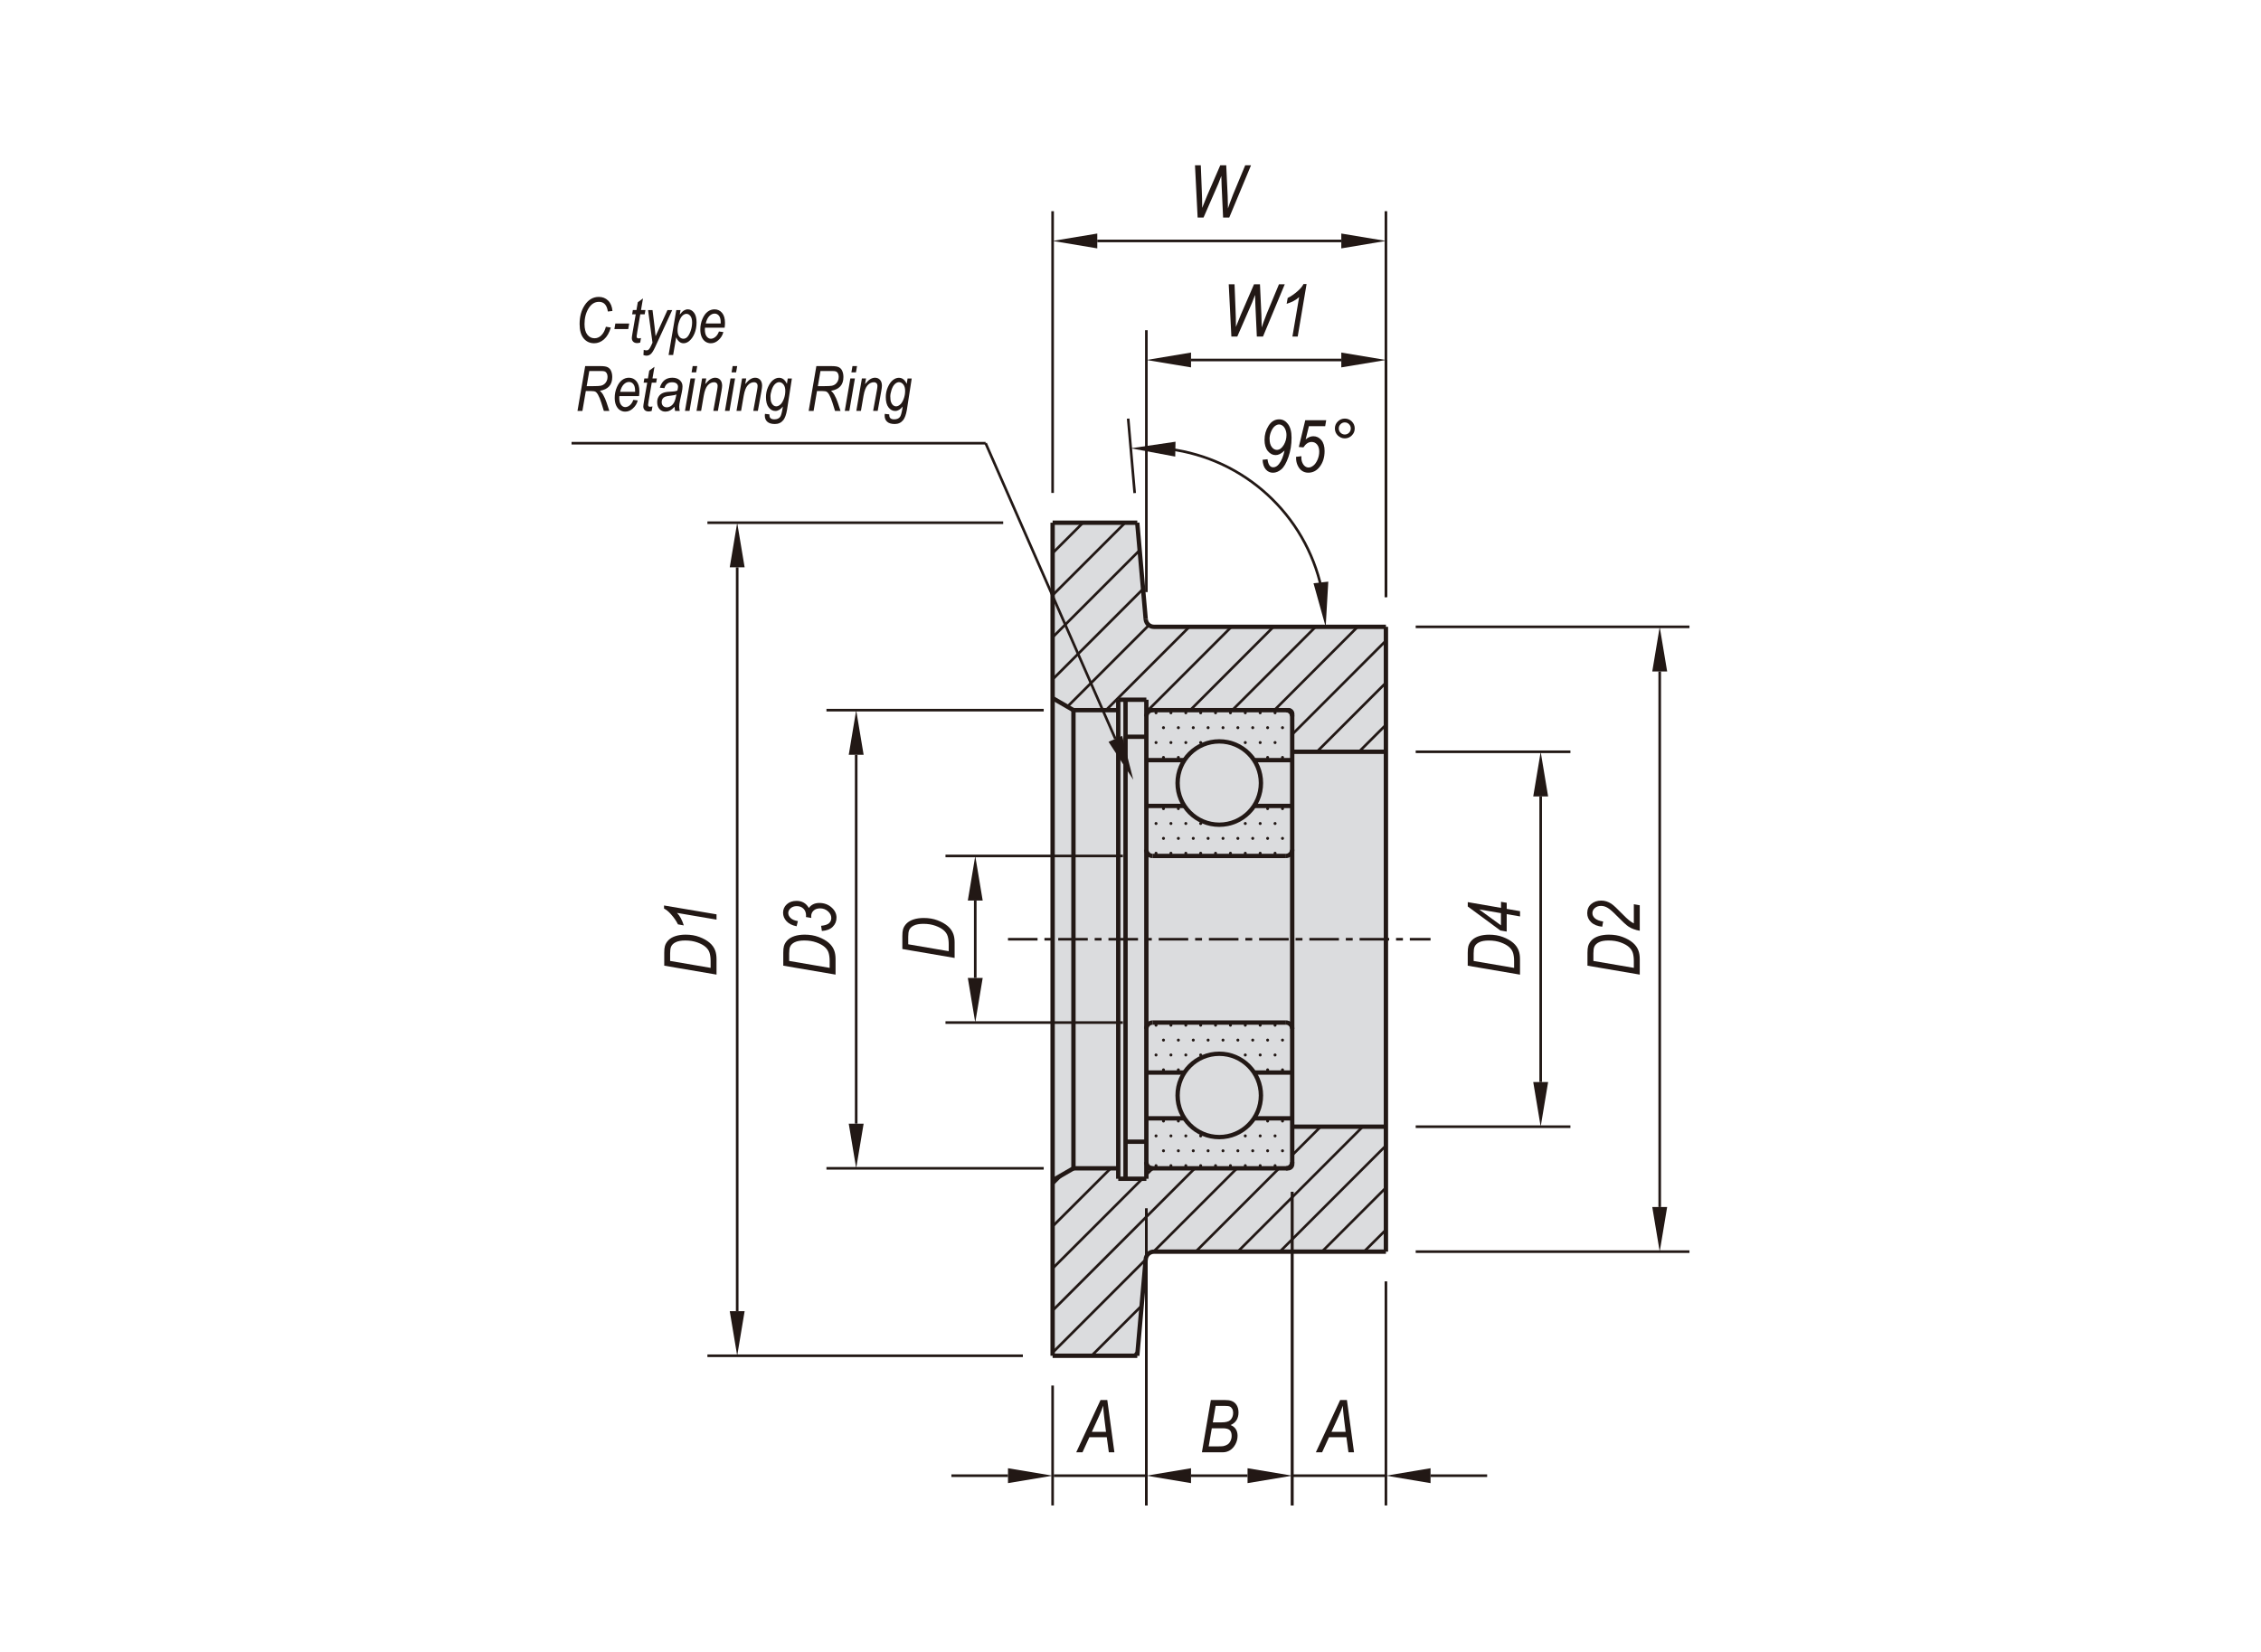 <?xml version="1.0" encoding="UTF-8"?><svg id="Layer_2" xmlns="http://www.w3.org/2000/svg" width="650" height="475" viewBox="0 0 650 475"><defs><style>.cls-1{stroke-width:1.25px;}.cls-1,.cls-2,.cls-3,.cls-4{fill:none;}.cls-1,.cls-2,.cls-4{stroke:#221815;stroke-miterlimit:10;}.cls-2,.cls-4{stroke-width:.75px;}.cls-5{fill:#221815;}.cls-6{fill:#dbdcde;}.cls-4{stroke-dasharray:0 0 0 0 8.5 1.98 1.98 1.98;}</style></defs><g id="GRL-L"><path class="cls-6" d="m398.43,180.24h-66.67c-1.24,0-2.28-.95-2.39-2.19l-2.43-27.75h-24.33v239.55h24.33l2.43-27.75c.11-1.24,1.14-2.19,2.39-2.19h66.67v-179.66Z"/><polygon class="cls-5" points="278.23 281.19 282.51 281.19 280.37 294.03 278.23 281.19"/><polygon class="cls-5" points="278.23 258.95 282.51 258.95 280.37 246.12 278.23 258.95"/><polygon class="cls-5" points="209.79 377.01 214.07 377.01 211.93 389.84 209.79 377.01"/><polygon class="cls-5" points="244 323.11 248.28 323.11 246.14 335.94 244 323.11"/><polygon class="cls-5" points="244 217.03 248.28 217.03 246.14 204.2 244 217.03"/><polygon class="cls-5" points="209.79 163.13 214.07 163.13 211.93 150.3 209.79 163.13"/><polygon class="cls-5" points="289.78 422.18 289.78 426.46 302.61 424.32 289.78 422.18"/><polygon class="cls-5" points="342.4 422.18 342.4 426.46 329.56 424.32 342.4 422.18"/><polygon class="cls-5" points="358.65 422.18 358.65 426.46 371.49 424.32 358.65 422.18"/><polygon class="cls-5" points="411.26 422.18 411.26 426.46 398.43 424.32 411.26 422.18"/><path class="cls-5" d="m337.05,335.18c0-.24-.19-.43-.43-.43s-.42.19-.42.43.19.43.42.43.43-.19.43-.43"/><path class="cls-5" d="m332.77,335.18c0-.24-.19-.43-.43-.43s-.43.19-.43.43.19.43.43.43.43-.19.43-.43"/><path class="cls-5" d="m341.33,335.18c0-.24-.19-.43-.43-.43s-.42.19-.42.43.19.43.42.43.43-.19.43-.43"/><path class="cls-5" d="m345.6,335.18c0-.24-.19-.43-.43-.43s-.43.19-.43.43.19.43.43.43.43-.19.43-.43"/><path class="cls-5" d="m343.47,330.9c0-.24-.19-.43-.43-.43s-.43.2-.43.43.19.43.43.43.43-.19.43-.43"/><path class="cls-5" d="m347.74,330.9c0-.24-.19-.43-.43-.43s-.43.2-.43.43.19.43.43.43.43-.19.43-.43"/><path class="cls-5" d="m341.33,326.62c0-.24-.19-.43-.43-.43s-.42.19-.42.43.19.43.42.43.43-.2.43-.43"/><path class="cls-5" d="m345.6,326.62c0-.24-.19-.43-.43-.43s-.43.19-.43.43.19.43.43.43.43-.2.43-.43"/><path class="cls-5" d="m337.05,326.62c0-.24-.19-.43-.43-.43s-.42.19-.42.43.19.43.42.43.43-.2.43-.43"/><path class="cls-5" d="m334.91,330.9c0-.24-.19-.43-.43-.43s-.43.2-.43.43.19.43.43.43.43-.19.43-.43"/><path class="cls-5" d="m334.91,322.34c0-.24-.19-.43-.43-.43s-.43.19-.43.43.19.43.43.43.43-.19.43-.43"/><path class="cls-5" d="m332.77,326.62c0-.24-.19-.43-.43-.43s-.43.19-.43.43.19.43.43.43.43-.2.43-.43"/><path class="cls-5" d="m339.19,330.9c0-.24-.19-.43-.43-.43s-.43.2-.43.43.19.43.43.43.43-.19.43-.43"/><path class="cls-5" d="m339.19,322.34c0-.24-.19-.43-.43-.43s-.43.19-.43.43.19.43.43.43.43-.19.43-.43"/><path class="cls-5" d="m334.91,307.63c0-.24-.19-.43-.43-.43s-.43.19-.43.43.19.43.43.43.43-.2.43-.43"/><path class="cls-5" d="m339.19,307.63c0-.24-.19-.43-.43-.43s-.43.19-.43.43.19.43.43.43.43-.2.43-.43"/><path class="cls-5" d="m337.05,303.35c0-.24-.19-.43-.43-.43s-.42.19-.42.43.19.43.42.43.43-.19.43-.43"/><path class="cls-5" d="m332.77,303.35c0-.24-.19-.43-.43-.43s-.43.19-.43.43.19.43.43.43.43-.19.43-.43"/><path class="cls-5" d="m345.6,303.35c0-.24-.19-.43-.43-.43s-.43.19-.43.43.19.43.43.43.43-.19.43-.43"/><path class="cls-5" d="m341.33,303.35c0-.24-.19-.43-.43-.43s-.42.19-.42.43.19.43.42.43.43-.19.43-.43"/><path class="cls-5" d="m337.05,294.79c0-.24-.19-.43-.43-.43s-.42.19-.42.43.19.43.42.43.43-.2.43-.43"/><path class="cls-5" d="m334.91,299.07c0-.24-.19-.43-.43-.43s-.43.2-.43.43.19.43.43.43.43-.19.43-.43"/><path class="cls-5" d="m332.77,294.79c0-.24-.19-.43-.43-.43s-.43.19-.43.43.19.43.43.43.43-.2.43-.43"/><path class="cls-5" d="m347.74,299.07c0-.24-.19-.43-.43-.43s-.43.2-.43.43.19.43.43.43.43-.19.43-.43"/><path class="cls-5" d="m343.47,299.07c0-.24-.19-.43-.43-.43s-.43.2-.43.43.19.43.43.43.43-.19.43-.43"/><path class="cls-5" d="m339.19,299.07c0-.24-.19-.43-.43-.43s-.43.2-.43.43.19.43.43.43.43-.19.43-.43"/><path class="cls-5" d="m345.6,294.79c0-.24-.19-.43-.43-.43s-.43.19-.43.43.19.43.43.43.43-.2.43-.43"/><path class="cls-5" d="m341.33,294.79c0-.24-.19-.43-.43-.43s-.42.19-.42.43.19.43.42.43.43-.2.43-.43"/><path class="cls-5" d="m366.99,335.18c0-.24-.19-.43-.43-.43s-.43.19-.43.43.19.43.43.43.43-.19.43-.43"/><path class="cls-5" d="m358.43,335.18c0-.24-.19-.43-.43-.43s-.43.19-.43.43.19.43.43.43.43-.19.43-.43"/><path class="cls-5" d="m362.71,335.18c0-.24-.19-.43-.43-.43s-.43.19-.43.43.19.43.43.43.43-.19.43-.43"/><path class="cls-5" d="m354.16,335.18c0-.24-.19-.43-.43-.43s-.42.19-.42.43.19.43.42.43.43-.19.43-.43"/><path class="cls-5" d="m349.88,335.18c0-.24-.19-.43-.43-.43s-.43.19-.43.43.19.43.43.43.43-.19.43-.43"/><path class="cls-5" d="m352.02,330.9c0-.24-.2-.43-.43-.43s-.42.2-.42.43.19.43.42.43.43-.19.43-.43"/><path class="cls-5" d="m356.3,330.9c0-.24-.2-.43-.43-.43s-.43.2-.43.43.19.43.43.43.43-.19.43-.43"/><path class="cls-5" d="m358.43,326.62c0-.24-.19-.43-.43-.43s-.43.19-.43.43.19.43.43.43.43-.2.43-.43"/><path class="cls-5" d="m354.16,326.62c0-.24-.19-.43-.43-.43s-.42.19-.42.43.19.43.42.43.43-.2.43-.43"/><path class="cls-5" d="m360.57,330.9c0-.24-.19-.43-.43-.43s-.43.2-.43.43.19.43.43.43.43-.19.43-.43"/><path class="cls-5" d="m364.85,330.9c0-.24-.19-.43-.43-.43s-.42.2-.42.43.19.43.42.43.43-.19.43-.43"/><path class="cls-5" d="m369.13,330.9c0-.24-.19-.43-.43-.43s-.43.2-.43.43.19.43.43.43.43-.19.43-.43"/><path class="cls-5" d="m366.99,326.62c0-.24-.19-.43-.43-.43s-.43.19-.43.43.19.43.43.43.43-.2.43-.43"/><path class="cls-5" d="m362.71,326.62c0-.24-.19-.43-.43-.43s-.43.19-.43.43.19.43.43.43.43-.2.43-.43"/><path class="cls-5" d="m364.85,322.34c0-.24-.19-.43-.43-.43s-.42.19-.42.43.19.43.42.43.43-.19.43-.43"/><path class="cls-5" d="m360.57,322.34c0-.24-.19-.43-.43-.43s-.43.19-.43.43.19.43.43.43.43-.19.43-.43"/><path class="cls-5" d="m369.13,322.34c0-.24-.19-.43-.43-.43s-.43.19-.43.43.19.43.43.43.43-.19.43-.43"/><path class="cls-5" d="m369.13,307.63c0-.24-.19-.43-.43-.43s-.43.19-.43.43.19.43.43.43.43-.2.43-.43"/><path class="cls-5" d="m360.57,307.63c0-.24-.19-.43-.43-.43s-.43.19-.43.43.19.43.43.43.43-.2.43-.43"/><path class="cls-5" d="m364.85,307.63c0-.24-.19-.43-.43-.43s-.42.19-.42.43.19.43.42.43.43-.2.43-.43"/><path class="cls-5" d="m358.43,303.35c0-.24-.19-.43-.43-.43s-.43.19-.43.43.19.43.43.43.43-.19.43-.43"/><path class="cls-5" d="m354.16,303.35c0-.24-.19-.43-.43-.43s-.42.19-.42.43.19.43.42.43.43-.19.43-.43"/><path class="cls-5" d="m362.71,303.35c0-.24-.19-.43-.43-.43s-.43.19-.43.43.19.43.43.43.43-.19.43-.43"/><path class="cls-5" d="m366.99,303.35c0-.24-.19-.43-.43-.43s-.43.19-.43.43.19.43.43.43.43-.19.43-.43"/><path class="cls-5" d="m369.13,299.07c0-.24-.19-.43-.43-.43s-.43.2-.43.43.19.43.43.43.43-.19.43-.43"/><path class="cls-5" d="m364.85,299.07c0-.24-.19-.43-.43-.43s-.42.2-.42.43.19.43.42.43.43-.19.43-.43"/><path class="cls-5" d="m360.57,299.07c0-.24-.19-.43-.43-.43s-.43.2-.43.43.19.43.43.43.43-.19.43-.43"/><path class="cls-5" d="m356.3,299.07c0-.24-.2-.43-.43-.43s-.43.2-.43.43.19.43.43.43.43-.19.43-.43"/><path class="cls-5" d="m354.16,294.79c0-.24-.19-.43-.43-.43s-.42.19-.42.43.19.43.42.43.43-.2.43-.43"/><path class="cls-5" d="m362.71,294.79c0-.24-.19-.43-.43-.43s-.43.19-.43.43.19.43.43.43.43-.2.43-.43"/><path class="cls-5" d="m358.43,294.79c0-.24-.19-.43-.43-.43s-.43.19-.43.43.19.43.43.43.43-.2.43-.43"/><path class="cls-5" d="m366.99,294.79c0-.24-.19-.43-.43-.43s-.43.19-.43.43.19.43.43.43.43-.2.43-.43"/><path class="cls-5" d="m352.02,299.07c0-.24-.2-.43-.43-.43s-.42.2-.42.43.19.43.42.43.43-.19.43-.43"/><path class="cls-5" d="m349.88,294.79c0-.24-.19-.43-.43-.43s-.43.19-.43.43.19.43.43.43.43-.2.43-.43"/><polygon class="cls-5" points="440.78 311.13 445.06 311.13 442.92 323.97 440.78 311.13"/><polygon class="cls-5" points="475 347.07 479.28 347.07 477.14 359.9 475 347.07"/><path class="cls-5" d="m337.05,245.35c0-.24-.19-.43-.43-.43s-.42.19-.42.43.19.43.42.43.43-.19.43-.43"/><path class="cls-5" d="m332.77,245.35c0-.24-.19-.43-.43-.43s-.43.19-.43.43.19.43.43.43.43-.19.43-.43"/><path class="cls-5" d="m341.33,245.35c0-.24-.19-.43-.43-.43s-.42.19-.42.43.19.43.42.43.43-.19.43-.43"/><path class="cls-5" d="m345.6,245.35c0-.24-.19-.43-.43-.43s-.43.19-.43.43.19.43.43.43.43-.19.43-.43"/><path class="cls-5" d="m343.47,241.07c0-.24-.19-.43-.43-.43s-.43.19-.43.43.19.43.43.43.43-.19.43-.43"/><path class="cls-5" d="m347.74,241.07c0-.24-.19-.43-.43-.43s-.43.19-.43.43.19.43.43.43.43-.19.43-.43"/><path class="cls-5" d="m341.33,236.79c0-.24-.19-.43-.43-.43s-.42.19-.42.43.19.43.42.43.43-.19.43-.43"/><path class="cls-5" d="m345.6,236.79c0-.24-.19-.43-.43-.43s-.43.19-.43.43.19.43.43.43.43-.19.43-.43"/><path class="cls-5" d="m337.05,236.79c0-.24-.19-.43-.43-.43s-.42.19-.42.43.19.43.42.43.43-.19.43-.43"/><path class="cls-5" d="m334.91,241.07c0-.24-.19-.43-.43-.43s-.43.19-.43.43.19.43.43.43.43-.19.43-.43"/><path class="cls-5" d="m334.91,232.51c0-.24-.19-.43-.43-.43s-.43.19-.43.43.19.43.43.43.43-.19.43-.43"/><path class="cls-5" d="m332.77,236.79c0-.24-.19-.43-.43-.43s-.43.19-.43.43.19.43.43.43.43-.19.43-.43"/><path class="cls-5" d="m339.19,241.07c0-.24-.19-.43-.43-.43s-.43.19-.43.43.19.43.43.43.43-.19.43-.43"/><path class="cls-5" d="m339.19,232.51c0-.24-.19-.43-.43-.43s-.43.19-.43.43.19.43.43.43.43-.19.43-.43"/><path class="cls-5" d="m334.91,217.8c0-.24-.19-.43-.43-.43s-.43.19-.43.43.19.43.43.43.43-.19.43-.43"/><path class="cls-5" d="m339.19,217.8c0-.24-.19-.43-.43-.43s-.43.19-.43.43.19.43.43.43.43-.19.43-.43"/><path class="cls-5" d="m337.05,213.52c0-.24-.19-.43-.43-.43s-.42.19-.42.43.19.43.42.43.43-.19.43-.43"/><path class="cls-5" d="m332.77,213.52c0-.24-.19-.43-.43-.43s-.43.19-.43.43.19.43.43.43.43-.19.43-.43"/><path class="cls-5" d="m345.6,213.52c0-.24-.19-.43-.43-.43s-.43.19-.43.43.19.43.43.43.43-.19.43-.43"/><path class="cls-5" d="m341.33,213.52c0-.24-.19-.43-.43-.43s-.42.19-.42.43.19.43.42.43.43-.19.43-.43"/><path class="cls-5" d="m337.05,204.96c0-.24-.19-.43-.43-.43s-.42.19-.42.43.19.43.42.43.43-.19.43-.43"/><path class="cls-5" d="m334.91,209.24c0-.24-.19-.43-.43-.43s-.43.19-.43.43.19.43.43.43.43-.19.43-.43"/><path class="cls-5" d="m332.77,204.96c0-.24-.19-.43-.43-.43s-.43.19-.43.43.19.43.43.43.43-.19.43-.43"/><path class="cls-5" d="m347.74,209.24c0-.24-.19-.43-.43-.43s-.43.19-.43.43.19.43.43.43.43-.19.43-.43"/><path class="cls-5" d="m343.47,209.24c0-.24-.19-.43-.43-.43s-.43.19-.43.43.19.43.43.43.43-.19.43-.43"/><path class="cls-5" d="m339.19,209.24c0-.24-.19-.43-.43-.43s-.43.19-.43.43.19.43.43.43.43-.19.43-.43"/><path class="cls-5" d="m345.6,204.96c0-.24-.19-.43-.43-.43s-.43.19-.43.43.19.43.43.43.43-.19.43-.43"/><path class="cls-5" d="m341.33,204.96c0-.24-.19-.43-.43-.43s-.42.19-.42.43.19.43.42.43.43-.19.43-.43"/><polygon class="cls-5" points="322.61 211.59 318.69 213.31 325.8 224.2 322.61 211.59"/><path class="cls-5" d="m366.99,245.35c0-.24-.19-.43-.43-.43s-.43.19-.43.43.19.43.43.43.43-.19.43-.43"/><path class="cls-5" d="m358.43,245.35c0-.24-.19-.43-.43-.43s-.43.19-.43.43.19.43.43.43.43-.19.43-.43"/><path class="cls-5" d="m362.71,245.35c0-.24-.19-.43-.43-.43s-.43.19-.43.43.19.43.43.43.43-.19.43-.43"/><path class="cls-5" d="m354.16,245.35c0-.24-.19-.43-.43-.43s-.42.19-.42.43.19.43.42.43.43-.19.43-.43"/><path class="cls-5" d="m349.88,245.35c0-.24-.19-.43-.43-.43s-.43.19-.43.43.19.43.43.43.43-.19.43-.43"/><path class="cls-5" d="m352.02,241.07c0-.24-.2-.43-.43-.43s-.42.19-.42.43.19.43.42.43.43-.19.43-.43"/><path class="cls-5" d="m356.3,241.07c0-.24-.2-.43-.43-.43s-.43.19-.43.43.19.43.43.43.43-.19.43-.43"/><path class="cls-5" d="m358.43,236.79c0-.24-.19-.43-.43-.43s-.43.19-.43.43.19.43.43.43.43-.19.43-.43"/><path class="cls-5" d="m354.16,236.79c0-.24-.19-.43-.43-.43s-.42.19-.42.43.19.43.42.43.43-.19.43-.43"/><path class="cls-5" d="m360.57,241.07c0-.24-.19-.43-.43-.43s-.43.19-.43.43.19.43.43.43.43-.19.43-.43"/><path class="cls-5" d="m364.85,241.07c0-.24-.19-.43-.43-.43s-.42.19-.42.43.19.43.42.43.43-.19.43-.43"/><path class="cls-5" d="m369.13,241.07c0-.24-.19-.43-.43-.43s-.43.19-.43.43.19.43.43.43.43-.19.43-.43"/><path class="cls-5" d="m366.99,236.79c0-.24-.19-.43-.43-.43s-.43.19-.43.43.19.43.43.43.43-.19.43-.43"/><path class="cls-5" d="m362.71,236.79c0-.24-.19-.43-.43-.43s-.43.19-.43.43.19.43.43.43.43-.19.43-.43"/><path class="cls-5" d="m364.85,232.51c0-.24-.19-.43-.43-.43s-.42.19-.42.43.19.43.42.43.43-.19.43-.43"/><path class="cls-5" d="m360.57,232.51c0-.24-.19-.43-.43-.43s-.43.19-.43.43.19.43.43.43.43-.19.43-.43"/><path class="cls-5" d="m369.13,232.51c0-.24-.19-.43-.43-.43s-.43.19-.43.43.19.43.43.43.43-.19.43-.43"/><path class="cls-5" d="m369.13,217.8c0-.24-.19-.43-.43-.43s-.43.19-.43.43.19.43.43.43.43-.19.43-.43"/><path class="cls-5" d="m360.57,217.8c0-.24-.19-.43-.43-.43s-.43.19-.43.43.19.43.43.43.43-.19.43-.43"/><path class="cls-5" d="m364.85,217.8c0-.24-.19-.43-.43-.43s-.42.19-.42.43.19.43.42.43.43-.19.43-.43"/><path class="cls-5" d="m358.43,213.52c0-.24-.19-.43-.43-.43s-.43.19-.43.43.19.43.43.43.43-.19.43-.43"/><path class="cls-5" d="m354.16,213.52c0-.24-.19-.43-.43-.43s-.42.19-.42.43.19.43.42.43.43-.19.43-.43"/><path class="cls-5" d="m362.71,213.52c0-.24-.19-.43-.43-.43s-.43.19-.43.43.19.43.43.43.43-.19.43-.43"/><path class="cls-5" d="m366.99,213.52c0-.24-.19-.43-.43-.43s-.43.19-.43.43.19.43.43.43.43-.19.43-.43"/><path class="cls-5" d="m369.13,209.24c0-.24-.19-.43-.43-.43s-.43.19-.43.43.19.43.43.43.43-.19.43-.43"/><path class="cls-5" d="m364.85,209.24c0-.24-.19-.43-.43-.43s-.42.19-.42.43.19.43.42.43.43-.19.43-.43"/><path class="cls-5" d="m360.57,209.24c0-.24-.19-.43-.43-.43s-.43.19-.43.43.19.43.43.43.43-.19.43-.43"/><path class="cls-5" d="m356.3,209.24c0-.24-.2-.43-.43-.43s-.43.19-.43.43.19.43.43.43.43-.19.43-.43"/><path class="cls-5" d="m354.16,204.96c0-.24-.19-.43-.43-.43s-.42.19-.42.43.19.43.42.43.43-.19.43-.43"/><path class="cls-5" d="m362.71,204.96c0-.24-.19-.43-.43-.43s-.43.19-.43.43.19.43.43.43.43-.19.43-.43"/><path class="cls-5" d="m358.43,204.96c0-.24-.19-.43-.43-.43s-.43.19-.43.43.19.43.43.43.43-.19.43-.43"/><path class="cls-5" d="m366.99,204.96c0-.24-.19-.43-.43-.43s-.43.19-.43.43.19.43.43.43.43-.19.43-.43"/><path class="cls-5" d="m352.02,209.24c0-.24-.2-.43-.43-.43s-.42.19-.42.43.19.43.42.43.43-.19.43-.43"/><path class="cls-5" d="m349.88,204.96c0-.24-.19-.43-.43-.43s-.43.19-.43.43.19.43.43.43.43-.19.43-.43"/><polygon class="cls-5" points="381.86 167.25 377.61 167.71 381.11 180.24 381.86 167.25"/><polygon class="cls-5" points="342.4 101.37 342.4 105.64 329.56 103.51 342.4 101.37"/><polygon class="cls-5" points="337.86 131.29 337.94 127.01 325.07 128.9 337.86 131.29"/><polygon class="cls-5" points="315.45 67.15 315.45 71.42 302.61 69.28 315.45 67.15"/><polygon class="cls-5" points="385.6 101.37 385.6 105.64 398.43 103.51 385.6 101.37"/><polygon class="cls-5" points="385.6 67.15 385.6 71.42 398.43 69.28 385.6 67.15"/><polygon class="cls-5" points="475 193.07 479.28 193.07 477.14 180.24 475 193.07"/><polygon class="cls-5" points="440.78 229.01 445.06 229.01 442.92 216.17 440.78 229.01"/><line class="cls-2" x1="322.81" y1="246.12" x2="271.81" y2="246.12"/><line class="cls-2" x1="300.05" y1="204.2" x2="237.59" y2="204.2"/><line class="cls-2" x1="322.81" y1="294.03" x2="271.81" y2="294.03"/><line class="cls-2" x1="300.05" y1="335.94" x2="237.59" y2="335.94"/><line class="cls-2" x1="320.65" y1="212.45" x2="283.35" y2="127.44"/><line class="cls-2" x1="294.06" y1="389.84" x2="203.37" y2="389.84"/><line class="cls-2" x1="288.4" y1="150.3" x2="203.37" y2="150.3"/><line class="cls-2" x1="246.14" y1="217.03" x2="246.14" y2="323.11"/><line class="cls-2" x1="211.93" y1="377.01" x2="211.93" y2="163.13"/><line class="cls-2" x1="283.35" y1="127.44" x2="164.31" y2="127.44"/><line class="cls-1" x1="371.49" y1="205.39" x2="371.49" y2="334.75"/><line class="cls-1" x1="398.43" y1="359.9" x2="398.43" y2="180.24"/><line class="cls-2" x1="442.92" y1="229.01" x2="442.92" y2="311.13"/><line class="cls-2" x1="477.14" y1="193.07" x2="477.14" y2="347.07"/><line class="cls-1" x1="323.57" y1="338.94" x2="323.57" y2="201.2"/><line class="cls-1" x1="308.6" y1="204.2" x2="308.6" y2="335.94"/><line class="cls-1" x1="321.48" y1="201.2" x2="321.48" y2="338.94"/><line class="cls-1" x1="329.56" y1="201.2" x2="329.56" y2="338.94"/><line class="cls-1" x1="302.61" y1="389.84" x2="302.61" y2="150.3"/><line class="cls-2" x1="406.99" y1="323.97" x2="451.47" y2="323.97"/><line class="cls-2" x1="406.99" y1="359.9" x2="485.69" y2="359.9"/><line class="cls-1" x1="329.37" y1="362.09" x2="326.94" y2="389.84"/><line class="cls-2" x1="329.56" y1="347.49" x2="329.56" y2="432.88"/><line class="cls-2" x1="371.49" y1="342.7" x2="371.49" y2="432.88"/><line class="cls-2" x1="371.49" y1="342.7" x2="371.49" y2="432.88"/><line class="cls-2" x1="329.56" y1="347.49" x2="329.56" y2="432.88"/><line class="cls-2" x1="342.39" y1="424.32" x2="358.65" y2="424.32"/><line class="cls-2" x1="411.26" y1="424.32" x2="427.53" y2="424.32"/><line class="cls-2" x1="273.51" y1="424.32" x2="289.78" y2="424.32"/><line class="cls-2" x1="302.97" y1="424.32" x2="329.56" y2="424.32"/><line class="cls-2" x1="371.49" y1="424.32" x2="398.08" y2="424.32"/><line class="cls-2" x1="302.61" y1="398.4" x2="302.61" y2="432.88"/><line class="cls-1" x1="302.61" y1="389.84" x2="326.95" y2="389.84"/><line class="cls-2" x1="398.43" y1="368.45" x2="398.43" y2="432.88"/><line class="cls-1" x1="331.36" y1="294.03" x2="369.69" y2="294.03"/><path class="cls-1" d="m362.5,314.98c0-6.61-5.36-11.98-11.98-11.98s-11.98,5.36-11.98,11.98,5.36,11.98,11.98,11.98,11.98-5.36,11.98-11.98Z"/><line class="cls-1" x1="329.56" y1="335.94" x2="370.29" y2="335.94"/><line class="cls-4" x1="289.78" y1="270.07" x2="411.26" y2="270.07"/><line class="cls-1" x1="331.76" y1="359.9" x2="398.43" y2="359.9"/><line class="cls-1" x1="308.6" y1="335.94" x2="321.48" y2="335.94"/><line class="cls-1" x1="308.6" y1="335.94" x2="302.61" y2="339.4"/><line class="cls-1" x1="323.57" y1="328.29" x2="329.56" y2="328.29"/><line class="cls-1" x1="329.56" y1="321.57" x2="340.52" y2="321.57"/><path class="cls-1" d="m329.56,334.15c0,.99.81,1.8,1.8,1.8"/><line class="cls-1" x1="321.48" y1="338.94" x2="329.56" y2="338.94"/><path class="cls-1" d="m331.76,359.9c-1.24,0-2.28.95-2.39,2.19"/><line class="cls-2" x1="280.37" y1="258.95" x2="280.37" y2="281.19"/><path class="cls-1" d="m331.36,294.03c-.99,0-1.8.81-1.8,1.8"/><line class="cls-1" x1="329.56" y1="308.4" x2="340.52" y2="308.4"/><line class="cls-1" x1="371.49" y1="323.97" x2="398.43" y2="323.97"/><line class="cls-1" x1="360.53" y1="321.57" x2="371.49" y2="321.57"/><path class="cls-1" d="m369.69,335.94c.99,0,1.8-.81,1.8-1.8"/><path class="cls-1" d="m370.29,335.94c.66,0,1.2-.54,1.2-1.2"/><path class="cls-1" d="m371.49,295.82c0-.99-.81-1.8-1.8-1.8"/><line class="cls-1" x1="360.53" y1="308.4" x2="371.49" y2="308.4"/><line class="cls-2" x1="406.99" y1="216.17" x2="451.47" y2="216.17"/><line class="cls-2" x1="406.99" y1="180.24" x2="485.69" y2="180.24"/><line class="cls-2" x1="398.43" y1="171.69" x2="398.43" y2="103.51"/><line class="cls-2" x1="329.56" y1="170.25" x2="329.56" y2="94.95"/><line class="cls-2" x1="302.61" y1="141.74" x2="302.61" y2="60.73"/><line class="cls-2" x1="398.43" y1="171.69" x2="398.43" y2="60.73"/><line class="cls-2" x1="326.2" y1="141.78" x2="324.33" y2="120.37"/><line class="cls-1" x1="329.56" y1="204.2" x2="370.29" y2="204.2"/><line class="cls-1" x1="331.36" y1="246.12" x2="369.69" y2="246.12"/><path class="cls-1" d="m362.5,225.16c0-6.62-5.36-11.98-11.98-11.98s-11.98,5.36-11.98,11.98,5.36,11.98,11.98,11.98,11.98-5.36,11.98-11.98Z"/><line class="cls-1" x1="331.76" y1="180.24" x2="398.43" y2="180.24"/><line class="cls-1" x1="308.6" y1="204.2" x2="321.48" y2="204.2"/><line class="cls-1" x1="308.6" y1="204.2" x2="302.61" y2="200.74"/><path class="cls-1" d="m331.36,204.2c-.99,0-1.8.81-1.8,1.8"/><line class="cls-1" x1="323.57" y1="211.85" x2="329.56" y2="211.85"/><path class="cls-1" d="m329.56,244.32c0,.99.81,1.8,1.8,1.8"/><line class="cls-1" x1="329.56" y1="218.57" x2="340.52" y2="218.57"/><line class="cls-1" x1="329.56" y1="231.74" x2="340.52" y2="231.74"/><line class="cls-1" x1="321.48" y1="201.2" x2="329.56" y2="201.2"/><line class="cls-1" x1="302.61" y1="150.3" x2="326.95" y2="150.3"/><path class="cls-1" d="m329.37,178.05c.11,1.24,1.14,2.19,2.39,2.19"/><line class="cls-1" x1="329.37" y1="178.05" x2="326.94" y2="150.3"/><line class="cls-1" x1="371.49" y1="216.17" x2="398.43" y2="216.17"/><path class="cls-1" d="m371.49,205.99c0-.99-.81-1.8-1.8-1.8"/><path class="cls-1" d="m371.49,205.39c0-.66-.54-1.2-1.2-1.2"/><path class="cls-1" d="m371.49,205.39c0-.66-.54-1.2-1.2-1.2"/><path class="cls-1" d="m369.69,246.12c.99,0,1.8-.81,1.8-1.8"/><line class="cls-1" x1="360.53" y1="231.74" x2="371.49" y2="231.74"/><line class="cls-1" x1="360.53" y1="218.57" x2="371.49" y2="218.57"/><line class="cls-2" x1="385.6" y1="103.51" x2="342.39" y2="103.51"/><line class="cls-2" x1="315.45" y1="69.28" x2="385.6" y2="69.28"/><path class="cls-2" d="m379.93,169.3c-4.64-21.33-22.2-37.43-43.86-40.19"/><line class="cls-2" x1="302.61" y1="159.05" x2="311.36" y2="150.3"/><line class="cls-2" x1="302.61" y1="171.15" x2="323.47" y2="150.3"/><line class="cls-2" x1="302.61" y1="183.25" x2="327.63" y2="158.22"/><line class="cls-2" x1="302.61" y1="195.35" x2="328.61" y2="169.35"/><line class="cls-2" x1="306.87" y1="203.19" x2="330.31" y2="179.75"/><line class="cls-2" x1="317.96" y1="204.2" x2="341.92" y2="180.24"/><line class="cls-2" x1="330.06" y1="204.2" x2="354.02" y2="180.24"/><line class="cls-2" x1="342.16" y1="204.2" x2="366.11" y2="180.24"/><line class="cls-2" x1="354.26" y1="204.2" x2="378.22" y2="180.24"/><line class="cls-2" x1="366.36" y1="204.2" x2="390.31" y2="180.24"/><line class="cls-2" x1="371.49" y1="211.17" x2="398.43" y2="184.22"/><line class="cls-2" x1="378.58" y1="216.17" x2="398.43" y2="196.32"/><line class="cls-2" x1="390.68" y1="216.17" x2="398.43" y2="208.42"/><line class="cls-2" x1="302.61" y1="340.53" x2="305.29" y2="337.86"/><line class="cls-2" x1="302.61" y1="352.63" x2="319.3" y2="335.95"/><line class="cls-2" x1="302.61" y1="364.73" x2="328.41" y2="338.94"/><line class="cls-2" x1="329.56" y1="337.78" x2="331.4" y2="335.95"/><line class="cls-2" x1="302.61" y1="376.83" x2="343.5" y2="335.94"/><line class="cls-2" x1="302.61" y1="388.93" x2="329.36" y2="362.18"/><line class="cls-2" x1="331.64" y1="359.9" x2="355.6" y2="335.95"/><line class="cls-2" x1="313.8" y1="389.84" x2="328.21" y2="375.44"/><line class="cls-2" x1="371.49" y1="332.16" x2="379.67" y2="323.97"/><line class="cls-2" x1="343.75" y1="359.9" x2="367.7" y2="335.95"/><line class="cls-2" x1="325.9" y1="389.84" x2="327.05" y2="388.7"/><line class="cls-2" x1="355.84" y1="359.9" x2="391.77" y2="323.97"/><line class="cls-2" x1="367.94" y1="359.9" x2="398.43" y2="329.41"/><line class="cls-2" x1="380.04" y1="359.9" x2="398.43" y2="341.51"/><line class="cls-2" x1="392.13" y1="359.9" x2="398.43" y2="353.61"/><path class="cls-5" d="m344.3,62.55l-.76-15.03h1.67l.29,7.43c.07,1.63.1,2.91.1,3.85v.98s1.46-3.61,1.46-3.61l3.75-8.65h1.71l.41,8.79c.05,1.07.08,2.28.09,3.63.1-.34.27-.84.51-1.51.42-1.13.73-1.95.93-2.44l3.52-8.47h1.67l-6.26,15.03h-1.77l-.42-9.1c-.03-.79-.07-1.75-.09-2.87-.36.98-.64,1.72-.85,2.21l-4.26,9.76h-1.7Z"/><path class="cls-5" d="m354,96.77l-.76-15.03h1.67l.29,7.43c.07,1.63.1,2.91.1,3.85v.98s1.46-3.61,1.46-3.61l3.75-8.65h1.71l.41,8.79c.05,1.07.08,2.28.09,3.63.1-.34.27-.84.51-1.51.42-1.13.73-1.95.93-2.44l3.52-8.47h1.67l-6.26,15.03h-1.77l-.42-9.1c-.03-.79-.07-1.75-.09-2.87-.36.98-.64,1.72-.85,2.21l-4.26,9.76h-1.7Z"/><path class="cls-5" d="m371.55,96.77l1.93-11.35c-.84.81-2.04,1.45-3.59,1.94l.3-1.68c.98-.48,1.96-1.16,2.94-2.04.75-.66,1.28-1.32,1.6-1.96h.89l-2.55,15.09h-1.52Z"/><path class="cls-5" d="m205.99,280.24l-15.03-2.57v-3.72c0-.83.06-1.47.19-1.91.18-.64.53-1.21,1.04-1.72s1.18-.89,2.02-1.16,1.81-.41,2.9-.41c1.46,0,2.78.22,3.96.67,1.19.45,2.17,1,2.94,1.66.77.66,1.31,1.43,1.62,2.31.24.67.36,1.47.36,2.41v4.44Zm-1.7-1.95v-1.95c0-.91-.1-1.69-.29-2.33s-.57-1.21-1.14-1.71c-.56-.5-1.36-.94-2.38-1.31-1.02-.37-2.18-.56-3.48-.56-1.14,0-2.05.16-2.73.49-.67.32-1.13.77-1.36,1.32-.17.4-.26,1.03-.26,1.89v2.18l11.63,1.99Z"/><path class="cls-5" d="m205.99,264.43l-11.35-1.93c.81.84,1.45,2.04,1.94,3.59l-1.68-.3c-.48-.98-1.16-1.96-2.04-2.94-.66-.75-1.32-1.28-1.96-1.6v-.89l15.09,2.55v1.52Z"/><path class="cls-5" d="m436.98,280.25l-15.03-2.57v-3.72c0-.83.07-1.47.19-1.91.19-.64.53-1.21,1.04-1.72s1.18-.89,2.02-1.16c.84-.27,1.81-.41,2.9-.41,1.46,0,2.78.22,3.96.67,1.19.45,2.17,1,2.94,1.66.77.66,1.31,1.43,1.62,2.31.24.67.36,1.47.36,2.41v4.44Zm-1.7-1.95v-1.95c0-.91-.1-1.69-.29-2.33-.2-.64-.58-1.21-1.14-1.71-.56-.5-1.36-.94-2.38-1.31s-2.18-.56-3.48-.56c-1.14,0-2.05.16-2.72.49s-1.13.77-1.36,1.32c-.17.4-.26,1.03-.26,1.89v2.18l11.63,1.99Z"/><path class="cls-5" d="m436.98,263.51l-3.83-.66v5.02l-1.83-.32-9.36-6.9v-1.25l9.56,1.65v-1.74l1.64.28v1.75l3.83.66v1.52Zm-5.48-.94l-6.28-1.08,6.28,4.58v-3.5Z"/><path class="cls-5" d="m274.44,275.45l-15.03-2.57v-3.72c0-.83.06-1.47.19-1.91.18-.64.53-1.21,1.04-1.72s1.18-.89,2.02-1.16,1.81-.41,2.9-.41c1.46,0,2.78.22,3.96.67,1.19.45,2.17,1,2.94,1.66.77.66,1.31,1.43,1.62,2.31.24.67.36,1.47.36,2.41v4.44Zm-1.7-1.95v-1.95c0-.91-.1-1.69-.29-2.33s-.57-1.21-1.14-1.71c-.56-.5-1.36-.94-2.38-1.31-1.02-.37-2.18-.56-3.48-.56-1.14,0-2.05.16-2.73.49-.67.32-1.13.77-1.36,1.32-.17.4-.26,1.03-.26,1.89v2.18l11.63,1.99Z"/><path class="cls-5" d="m471.4,280.24l-15.03-2.57v-3.72c0-.83.07-1.47.19-1.91.19-.64.53-1.21,1.04-1.72s1.18-.89,2.02-1.16c.84-.27,1.81-.41,2.9-.41,1.46,0,2.78.22,3.96.67,1.19.45,2.17,1,2.94,1.66.77.66,1.31,1.43,1.62,2.31.24.67.36,1.47.36,2.41v4.44Zm-1.7-1.95v-1.95c0-.91-.1-1.69-.29-2.33-.2-.64-.58-1.21-1.14-1.71-.56-.5-1.36-.94-2.38-1.31s-2.18-.56-3.48-.56c-1.14,0-2.05.16-2.72.49s-1.13.77-1.36,1.32c-.17.4-.26,1.03-.26,1.89v2.18l11.63,1.99Z"/><path class="cls-5" d="m471.4,267.63c-1.29-.22-2.36-.62-3.22-1.19-.65-.43-1.81-1.5-3.49-3.22-1.01-1.04-1.83-1.76-2.47-2.15-.63-.39-1.28-.59-1.95-.59-.72,0-1.31.21-1.78.62-.47.41-.7.9-.7,1.46s.24,1.07.73,1.5,1.27.74,2.36.92l-.27,1.49c-1.38-.15-2.44-.58-3.19-1.3-.74-.71-1.12-1.58-1.12-2.59,0-1.11.39-2,1.16-2.65.77-.65,1.73-.97,2.87-.97,1.02,0,1.98.3,2.9.9.58.37,1.7,1.42,3.37,3.14,1.24,1.29,2.28,2.13,3.1,2.51v-5.51l1.7.3v7.33Z"/><path class="cls-5" d="m240.21,280.24l-15.03-2.57v-3.72c0-.83.06-1.47.19-1.91.18-.64.53-1.21,1.04-1.72s1.18-.89,2.02-1.16,1.81-.41,2.9-.41c1.46,0,2.78.22,3.96.67,1.19.45,2.17,1,2.94,1.66.77.66,1.31,1.43,1.62,2.31.24.67.36,1.47.36,2.41v4.44Zm-1.7-1.95v-1.95c0-.91-.1-1.69-.29-2.33s-.57-1.21-1.14-1.71c-.56-.5-1.36-.94-2.38-1.31-1.02-.37-2.18-.56-3.48-.56-1.14,0-2.05.16-2.73.49-.67.32-1.13.77-1.36,1.32-.17.4-.26,1.03-.26,1.89v2.18l11.63,1.99Z"/><path class="cls-5" d="m236.28,267.7l-.23-1.49c1.07-.11,1.83-.36,2.27-.75s.66-.89.66-1.5c0-.72-.32-1.36-.95-1.92-.63-.56-1.39-.85-2.26-.85-.78,0-1.41.21-1.87.64-.46.42-.7.97-.7,1.63,0,.08.01.24.04.48l-1.55-.26c.03-.14.04-.28.04-.42,0-.82-.25-1.48-.74-1.97-.5-.49-1.14-.74-1.94-.74-.71,0-1.3.2-1.75.6s-.69.85-.69,1.37c0,.55.24,1.04.71,1.48.48.44,1.16.72,2.06.85l-.37,1.49c-1.27-.25-2.24-.74-2.9-1.45-.66-.71-.99-1.53-.99-2.46s.36-1.77,1.08-2.42,1.65-.97,2.8-.97c.79,0,1.47.17,2.06.51.59.34,1.08.85,1.47,1.53.35-.48.77-.84,1.28-1.08.5-.24,1.08-.36,1.73-.36,1.38,0,2.54.42,3.5,1.27.96.85,1.44,1.83,1.44,2.93s-.37,1.94-1.1,2.66-1.76,1.11-3.1,1.19Z"/><path class="cls-5" d="m309.4,417.59l6.99-15.03h1.94l2.04,15.03h-1.6l-.59-4.33h-5l-1.98,4.33h-1.81Zm4.49-5.88h4.07l-.47-3.77c-.18-1.49-.3-2.74-.35-3.74-.27.86-.68,1.88-1.22,3.07l-2.03,4.45Z"/><path class="cls-5" d="m345.53,417.59l2.57-15.03h3.82c.93,0,1.62.08,2.07.25.66.23,1.16.63,1.52,1.21s.54,1.28.54,2.14-.19,1.57-.57,2.19c-.38.62-.95,1.09-1.7,1.41.65.26,1.14.65,1.49,1.18.34.53.51,1.16.51,1.91,0,.86-.21,1.67-.62,2.44-.41.76-.94,1.34-1.57,1.73-.63.39-1.33.58-2.09.58h-5.96Zm1.95-1.7h2.8c.74,0,1.23-.03,1.47-.08.44-.1.83-.26,1.17-.48.34-.23.62-.56.83-1.01.22-.45.33-.93.33-1.46,0-.75-.19-1.3-.57-1.65-.38-.35-1.05-.52-2.01-.52h-3.13l-.89,5.2Zm1.18-6.9h2.5c1.2,0,2.03-.21,2.5-.63.57-.54.85-1.24.85-2.12,0-.45-.09-.83-.27-1.14-.18-.31-.4-.53-.67-.65-.27-.12-.77-.19-1.48-.19h-2.62l-.81,4.73Z"/><path class="cls-5" d="m378.29,417.59l6.99-15.03h1.94l2.04,15.03h-1.6l-.59-4.33h-5l-1.98,4.33h-1.8Zm4.49-5.88h4.07l-.47-3.77c-.18-1.49-.3-2.74-.35-3.74-.27.86-.68,1.88-1.22,3.07l-2.03,4.45Z"/><path class="cls-5" d="m174.2,93.95l1.4.24c-.45,1.51-1.1,2.64-1.96,3.39s-1.8,1.12-2.82,1.12c-1.25,0-2.26-.47-3.03-1.4s-1.16-2.31-1.16-4.13c0-2.13.48-3.93,1.45-5.4,1.05-1.6,2.41-2.4,4.07-2.4,1.07,0,1.96.35,2.68,1.06s1.13,1.71,1.24,2.99l-1.32.15c-.27-1.85-1.12-2.78-2.55-2.78-1.24,0-2.24.63-3.01,1.9s-1.15,2.77-1.15,4.5c0,1.35.27,2.36.82,3.05.54.68,1.23,1.02,2.06,1.02.71,0,1.34-.26,1.88-.77.66-.63,1.12-1.49,1.39-2.56Z"/><path class="cls-5" d="m176.63,94.62l.27-1.59h3.98l-.27,1.59h-3.98Z"/><path class="cls-5" d="m184.27,97.2l-.22,1.3c-.3.1-.6.15-.88.15-.47,0-.85-.13-1.12-.39s-.41-.6-.41-1.04c0-.21.06-.68.19-1.43l.93-5.41h-1.03l.21-1.23h1.03l.38-2.24,1.5-1.1-.57,3.34h1.27l-.21,1.23h-1.27l-.88,5.15c-.11.67-.17,1.06-.17,1.18,0,.21.05.36.14.45.09.09.23.14.41.14.27,0,.51-.04.72-.11Z"/><path class="cls-5" d="m184.98,102.09l.08-1.49c.27.09.53.14.78.14s.48-.07.63-.21c.22-.2.46-.57.7-1.1l.41-.9-1.27-9.37h1.28l.58,4.72c.12.94.22,1.88.3,2.8l3.42-7.52h1.36l-4.87,10.57c-.49,1.07-.92,1.76-1.29,2.07-.37.32-.78.47-1.23.47-.3,0-.6-.06-.89-.18Z"/><path class="cls-5" d="m192.21,102.07l2.21-12.91h1.22l-.23,1.3c.46-.59.87-.98,1.22-1.19s.72-.32,1.1-.32c.71,0,1.3.32,1.79.96.49.64.73,1.57.73,2.8,0,1.16-.2,2.22-.59,3.17s-.92,1.69-1.56,2.21c-.5.4-1.03.61-1.58.61-.92,0-1.63-.57-2.13-1.71l-.87,5.08h-1.31Zm2.58-7.09c0,.78.16,1.38.48,1.8.32.41.72.62,1.19.62.38,0,.71-.13,1-.38.41-.36.76-.96,1.06-1.79.3-.83.45-1.68.45-2.52,0-.8-.16-1.41-.48-1.83s-.7-.64-1.16-.64c-.36,0-.73.16-1.1.49s-.71.9-1,1.72-.44,1.67-.44,2.55Z"/><path class="cls-5" d="m206.68,95.32l1.27.16c-.21.91-.7,1.7-1.47,2.37-.64.57-1.35.85-2.14.85-.56,0-1.06-.15-1.52-.45s-.82-.75-1.09-1.35-.4-1.32-.4-2.15c0-1.1.21-2.12.62-3.07s.92-1.64,1.52-2.08,1.25-.65,1.94-.65c.88,0,1.61.34,2.17,1.01s.84,1.63.84,2.86c0,.46-.03.93-.1,1.41h-5.65c-.02.19-.03.35-.03.5,0,.88.17,1.54.5,1.99.34.45.74.68,1.21.68s.89-.18,1.32-.53.77-.87,1.01-1.54Zm-3.8-2.31h4.31v-.33c0-.83-.16-1.46-.49-1.88-.33-.42-.75-.63-1.26-.63-.55,0-1.06.24-1.52.71-.46.47-.81,1.18-1.03,2.12Z"/><path class="cls-5" d="m166.02,118.15l2.21-12.88h4.38c.95,0,1.63.1,2.05.31.42.21.73.51.93.91.28.54.42,1.18.42,1.92,0,1.12-.29,2.01-.89,2.67s-1.48,1.09-2.66,1.29c.39.35.69.72.91,1.1.42.74.76,1.5,1.01,2.27l.8,2.43h-1.58l-.75-2.4c-.28-.92-.6-1.69-.95-2.31-.22-.4-.46-.67-.7-.81-.24-.13-.64-.2-1.19-.2h-1.6l-.98,5.72h-1.42Zm2.64-7.12h1.91c1.06,0,1.78-.04,2.16-.12.38-.08.71-.23,1-.47.29-.23.51-.53.68-.88s.25-.75.25-1.19c0-.39-.07-.72-.21-.99s-.32-.45-.53-.55c-.21-.1-.59-.15-1.13-.15h-3.38l-.75,4.35Z"/><path class="cls-5" d="m182.07,114.98l1.27.16c-.21.91-.7,1.7-1.47,2.37-.64.57-1.35.85-2.14.85-.56,0-1.06-.15-1.52-.45s-.82-.75-1.09-1.35-.4-1.32-.4-2.15c0-1.1.21-2.12.62-3.07s.92-1.64,1.52-2.08,1.25-.65,1.94-.65c.88,0,1.61.34,2.17,1.01s.84,1.63.84,2.86c0,.46-.03.93-.1,1.41h-5.65c-.02.19-.03.35-.03.5,0,.88.17,1.54.5,1.99.34.45.74.68,1.21.68s.89-.18,1.32-.53.77-.87,1.01-1.54Zm-3.8-2.31h4.31v-.33c0-.83-.16-1.46-.49-1.88-.33-.42-.75-.63-1.26-.63-.55,0-1.06.24-1.52.71-.46.47-.81,1.18-1.03,2.12Z"/><path class="cls-5" d="m187.57,116.86l-.22,1.3c-.3.1-.6.15-.88.15-.47,0-.85-.13-1.12-.39s-.41-.6-.41-1.04c0-.21.06-.68.19-1.43l.93-5.41h-1.03l.21-1.23h1.03l.38-2.24,1.5-1.1-.57,3.34h1.27l-.21,1.23h-1.27l-.88,5.15c-.11.67-.17,1.06-.17,1.18,0,.21.05.36.14.45.09.09.23.14.41.14.27,0,.51-.04.72-.11Z"/><path class="cls-5" d="m193.92,116.99c-.48.5-.93.86-1.35,1.06-.42.21-.85.31-1.28.31-.68,0-1.24-.24-1.69-.73-.45-.49-.67-1.15-.67-1.99,0-.6.13-1.12.4-1.56.26-.45.63-.79,1.11-1.02.48-.24,1.16-.38,2.04-.42.75-.04,1.26-.08,1.54-.13.28-.05.52-.12.71-.21.12-.45.19-.81.19-1.09,0-.39-.15-.7-.44-.94-.3-.24-.72-.35-1.28-.35-1.13,0-1.86.56-2.19,1.69l-1.32-.13c.57-1.91,1.77-2.87,3.59-2.87.9,0,1.61.24,2.14.71.53.47.79,1.06.79,1.78,0,.49-.07,1.06-.21,1.72l-.5,2.31c-.16.73-.24,1.33-.24,1.79,0,.31.05.73.15,1.24h-1.34c-.06-.29-.11-.68-.13-1.16Zm.57-3.57c-.33.15-.88.27-1.67.35-.8.08-1.35.19-1.65.32s-.53.33-.7.59-.25.57-.25.91c0,.47.13.85.4,1.12s.62.41,1.06.41c.42,0,.82-.13,1.21-.39.39-.26.71-.63.95-1.12s.46-1.22.63-2.21Z"/><path class="cls-5" d="m196.92,118.15l1.6-9.33h1.31l-1.6,9.33h-1.31Zm1.9-11.08l.31-1.8h1.31l-.31,1.8h-1.31Z"/><path class="cls-5" d="m200.24,118.15l1.6-9.33h1.19l-.28,1.63c.56-.69,1.06-1.17,1.52-1.44.46-.27.9-.4,1.32-.4.6,0,1.08.2,1.45.6s.56.97.56,1.7c0,.33-.07.86-.2,1.6l-1.02,5.64h-1.31l1.08-5.92c.1-.58.16-1.01.16-1.28,0-.32-.09-.58-.28-.76s-.44-.28-.76-.28c-.66,0-1.26.29-1.79.87-.53.58-.92,1.59-1.17,3.02l-.75,4.34h-1.31Z"/><path class="cls-5" d="m208.41,118.15l1.6-9.33h1.31l-1.6,9.33h-1.31Zm1.9-11.08l.31-1.8h1.31l-.31,1.8h-1.31Z"/><path class="cls-5" d="m211.73,118.15l1.6-9.33h1.19l-.28,1.63c.56-.69,1.06-1.17,1.52-1.44.46-.27.9-.4,1.32-.4.6,0,1.08.2,1.45.6s.56.97.56,1.7c0,.33-.07.86-.2,1.6l-1.02,5.64h-1.31l1.08-5.92c.1-.58.16-1.01.16-1.28,0-.32-.09-.58-.28-.76s-.44-.28-.76-.28c-.66,0-1.26.29-1.79.87-.53.58-.92,1.59-1.17,3.02l-.75,4.34h-1.31Z"/><path class="cls-5" d="m219.88,119l1.32.15v.21c0,.4.11.71.34.91s.58.31,1.07.31c.75,0,1.31-.23,1.66-.69.25-.34.47-1.08.67-2.23l.12-.76c-.68.84-1.39,1.27-2.15,1.27s-1.39-.34-1.92-1.02-.79-1.67-.79-2.97c0-1.02.2-1.98.6-2.88.4-.9.88-1.57,1.44-2.01s1.13-.66,1.71-.66c.98,0,1.74.58,2.27,1.74l.24-1.53h1.19l-1.39,9.01c-.23,1.36-.59,2.34-1.06,2.94-.6.75-1.41,1.13-2.43,1.13-.97,0-1.7-.22-2.18-.65s-.72-1.02-.72-1.77c0-.14.01-.3.04-.47Zm1.62-4.98c0,.7.07,1.24.22,1.63s.35.69.6.89c.26.2.53.3.81.3.39,0,.78-.16,1.17-.49.4-.32.74-.87,1.03-1.62.29-.76.43-1.53.43-2.33s-.17-1.4-.52-1.84c-.35-.44-.77-.67-1.25-.67-.4,0-.79.18-1.18.54s-.7.91-.95,1.65c-.24.74-.37,1.39-.37,1.94Z"/><path class="cls-5" d="m232.48,118.15l2.21-12.88h4.38c.95,0,1.63.1,2.05.31.42.21.73.51.93.91.28.54.42,1.18.42,1.92,0,1.12-.29,2.01-.89,2.67s-1.48,1.09-2.66,1.29c.39.35.69.72.91,1.1.42.74.76,1.5,1.01,2.27l.8,2.43h-1.58l-.75-2.4c-.28-.92-.6-1.69-.95-2.31-.22-.4-.46-.67-.7-.81-.24-.13-.64-.2-1.19-.2h-1.6l-.98,5.72h-1.42Zm2.64-7.12h1.91c1.06,0,1.78-.04,2.16-.12.38-.08.71-.23,1-.47.29-.23.51-.53.68-.88s.25-.75.25-1.19c0-.39-.07-.72-.21-.99s-.32-.45-.53-.55c-.21-.1-.59-.15-1.13-.15h-3.38l-.75,4.35Z"/><path class="cls-5" d="m242.86,118.15l1.6-9.33h1.31l-1.6,9.33h-1.31Zm1.9-11.08l.31-1.8h1.31l-.31,1.8h-1.31Z"/><path class="cls-5" d="m246.18,118.15l1.6-9.33h1.19l-.28,1.63c.56-.69,1.06-1.17,1.52-1.44.46-.27.9-.4,1.32-.4.6,0,1.08.2,1.45.6s.56.97.56,1.7c0,.33-.07.86-.2,1.6l-1.02,5.64h-1.31l1.08-5.92c.1-.58.16-1.01.16-1.28,0-.32-.09-.58-.28-.76s-.44-.28-.76-.28c-.66,0-1.26.29-1.79.87-.53.58-.92,1.59-1.17,3.02l-.75,4.34h-1.31Z"/><path class="cls-5" d="m254.33,119l1.32.15v.21c0,.4.11.71.34.91s.58.31,1.07.31c.75,0,1.31-.23,1.66-.69.25-.34.47-1.08.67-2.23l.12-.76c-.68.84-1.39,1.27-2.15,1.27s-1.39-.34-1.92-1.02-.79-1.67-.79-2.97c0-1.02.2-1.98.6-2.88.4-.9.88-1.57,1.44-2.01s1.13-.66,1.71-.66c.98,0,1.74.58,2.27,1.74l.24-1.53h1.19l-1.39,9.01c-.23,1.36-.59,2.34-1.06,2.94-.6.75-1.41,1.13-2.43,1.13-.97,0-1.7-.22-2.18-.65s-.72-1.02-.72-1.77c0-.14.01-.3.04-.47Zm1.62-4.98c0,.7.07,1.24.22,1.63s.35.69.6.89c.26.2.53.3.81.3.39,0,.78-.16,1.17-.49.4-.32.74-.87,1.03-1.62.29-.76.43-1.53.43-2.33s-.17-1.4-.52-1.84c-.35-.44-.77-.67-1.25-.67-.4,0-.79.18-1.18.54s-.7.91-.95,1.65c-.24.74-.37,1.39-.37,1.94Z"/><path class="cls-5" d="m362.96,132.21l1.43-.16c.19,1.54.73,2.32,1.65,2.32.6,0,1.15-.32,1.65-.95.72-.92,1.25-2.2,1.59-3.86-.54.49-1.01.83-1.4,1.02s-.78.28-1.16.28c-.86,0-1.6-.39-2.24-1.16-.63-.78-.95-1.85-.95-3.21,0-1.51.39-2.87,1.17-4.09s1.8-1.82,3.05-1.82c1,0,1.84.45,2.52,1.35s1.03,2.21,1.03,3.92c0,2-.3,3.86-.9,5.56-.6,1.71-1.28,2.89-2.04,3.54s-1.57.98-2.4.98-1.51-.31-2.06-.94c-.55-.63-.87-1.55-.93-2.76Zm2.03-5.95c0,.96.21,1.72.62,2.27.42.55.9.83,1.46.83.77,0,1.43-.48,2-1.44.51-.87.77-1.8.77-2.81,0-.6-.11-1.15-.32-1.63-.21-.49-.48-.85-.81-1.08-.33-.24-.66-.35-1.01-.35-.39,0-.79.16-1.21.49-.41.33-.77.85-1.07,1.55-.3.71-.45,1.43-.45,2.17Z"/><path class="cls-5" d="m372.59,131.36l1.55-.18-.02.48c0,.5.1.97.31,1.43.21.46.47.79.78,1.01.31.22.64.33.99.33.43,0,.88-.18,1.35-.54s.87-.92,1.21-1.68c.33-.76.5-1.54.5-2.35,0-.87-.21-1.55-.62-2.04s-.94-.74-1.57-.74c-.89,0-1.68.52-2.36,1.56l-1.32-.11,1.85-7.69h6.02l-.29,1.7h-4.68l-.93,3.82c.69-.62,1.43-.92,2.21-.92.91,0,1.67.37,2.3,1.11.62.74.93,1.79.93,3.14,0,1.87-.5,3.41-1.5,4.65-.85,1.05-1.92,1.58-3.19,1.58-.65,0-1.23-.17-1.75-.5-.52-.33-.94-.84-1.27-1.52-.33-.68-.49-1.42-.49-2.22v-.32Z"/><path class="cls-5" d="m383.76,123.2c0-.79.28-1.46.84-2.01.56-.55,1.23-.83,2.01-.83s1.46.28,2.02.83c.55.55.83,1.22.83,2.01s-.28,1.46-.84,2.01c-.56.56-1.23.84-2.01.84s-1.45-.28-2.01-.83c-.56-.55-.84-1.23-.84-2.02Zm1.12,0c0,.48.17.89.51,1.23.34.34.75.51,1.22.51s.88-.17,1.21-.51c.34-.34.51-.75.51-1.23s-.17-.89-.51-1.23c-.34-.34-.74-.51-1.21-.51s-.89.17-1.22.51c-.34.34-.51.75-.51,1.23Z"/><rect class="cls-3" width="650" height="475"/></g></svg>